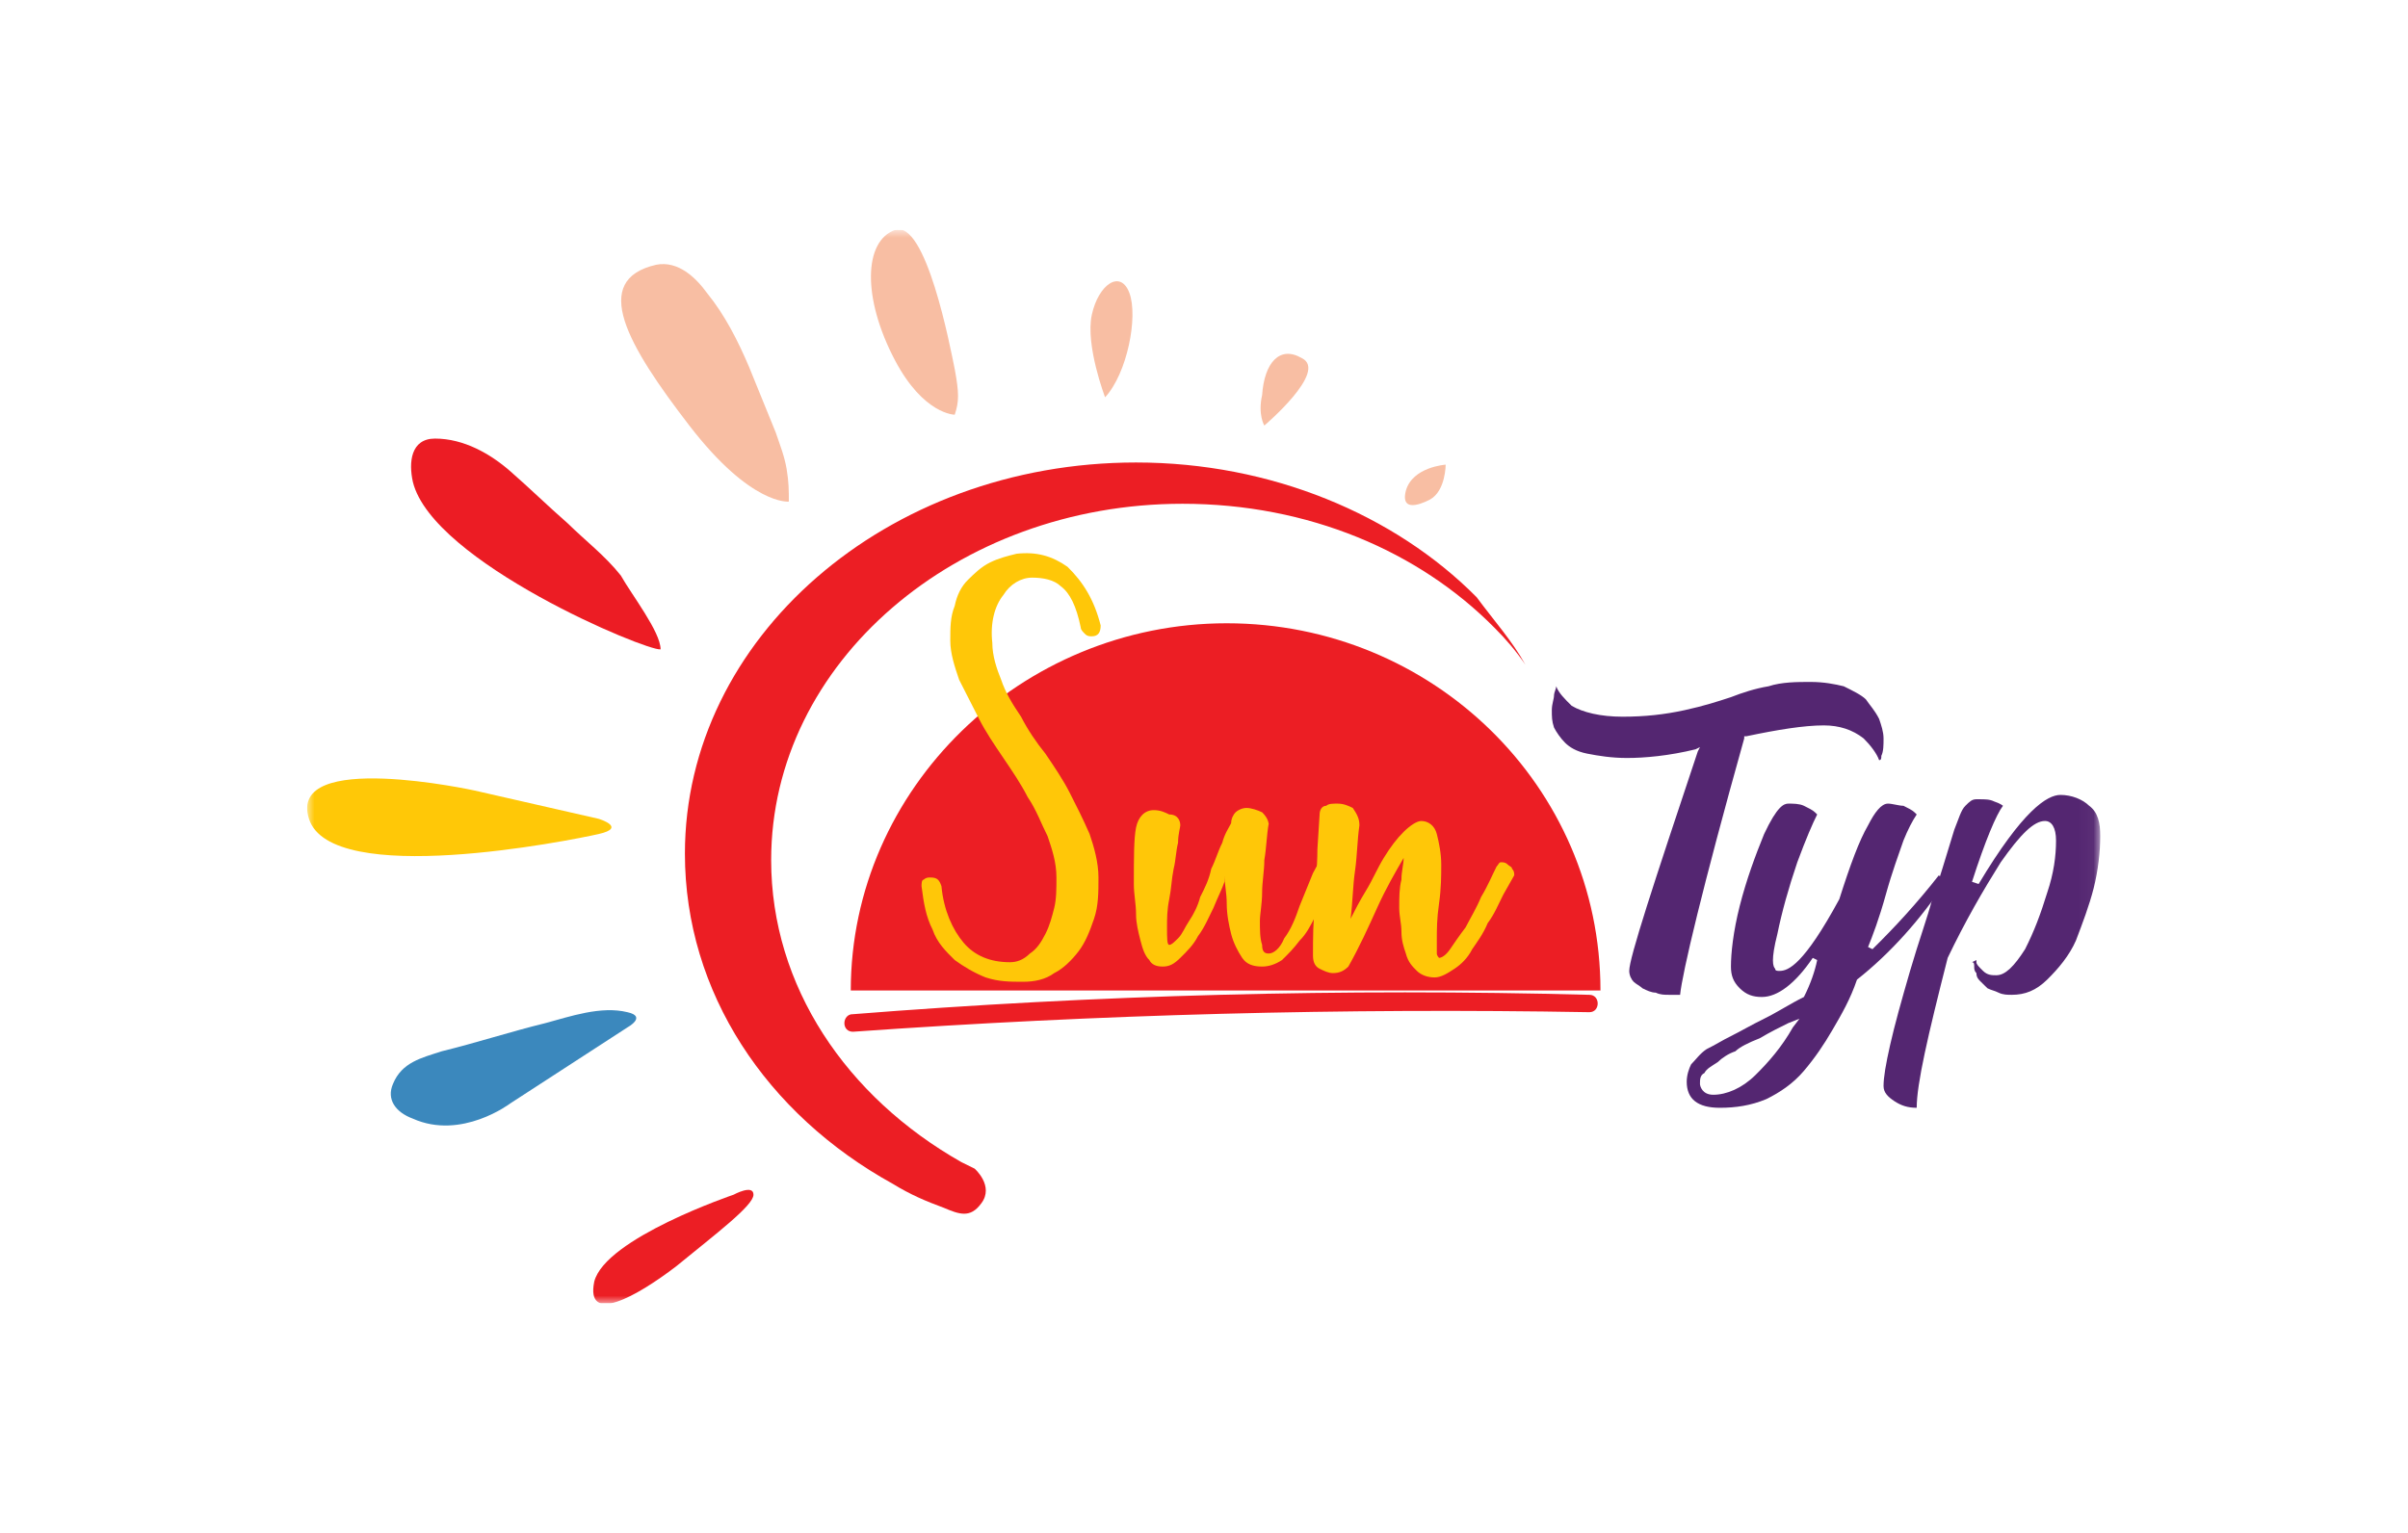 <svg width="157" height="100" viewBox="0 0 157 100" fill="none" xmlns="http://www.w3.org/2000/svg">
<g clip-path="url(#clip0_348_5430)">
<mask id="mask0_348_5430" style="mask-type:luminance" maskUnits="userSpaceOnUse" x="20" y="15" width="117" height="70">
<path d="M136.962 15H20V85H136.962V15Z" fill="white"/>
</mask>
<g mask="url(#mask0_348_5430)">
<path d="M109.541 64.879C109.252 64.879 108.963 64.879 108.82 64.879C108.531 64.879 108.243 64.879 107.954 64.737C107.666 64.737 107.378 64.595 107.089 64.454C106.945 64.312 106.657 64.17 106.512 64.028C106.368 63.887 106.225 63.603 106.225 63.32C106.225 62.47 107.81 57.652 110.694 49.008L110.838 48.725L110.55 48.867C108.82 49.292 107.234 49.433 106.08 49.433C105.071 49.433 104.206 49.292 103.485 49.15C102.764 49.008 102.331 48.725 102.043 48.441C101.754 48.158 101.466 47.733 101.322 47.45C101.178 47.025 101.178 46.741 101.178 46.316C101.178 45.891 101.322 45.608 101.322 45.324C101.322 45.182 101.466 44.899 101.466 44.757C101.61 45.182 102.043 45.608 102.475 46.032C103.196 46.458 104.35 46.741 105.792 46.741C107.234 46.741 108.531 46.599 109.829 46.316C111.127 46.032 111.992 45.749 112.856 45.466C113.578 45.182 114.443 44.899 115.308 44.757C116.173 44.474 117.182 44.474 118.047 44.474C118.913 44.474 119.633 44.616 120.211 44.757C120.787 45.041 121.364 45.324 121.652 45.608C121.94 46.032 122.229 46.316 122.517 46.883C122.662 47.308 122.806 47.733 122.806 48.158C122.806 48.583 122.806 49.008 122.662 49.292C122.662 49.433 122.662 49.575 122.517 49.575C122.373 49.15 121.94 48.583 121.508 48.158C120.787 47.591 119.922 47.308 118.913 47.308C117.615 47.308 115.885 47.591 113.866 48.016H113.722V48.158C110.982 57.935 109.685 63.462 109.541 64.879Z" fill="#542671"/>
<path d="M112.135 72.247C110.693 72.247 109.973 71.68 109.973 70.547C109.973 70.121 110.117 69.696 110.26 69.413C110.549 69.13 110.837 68.704 111.27 68.421C111.847 68.138 112.279 67.854 112.856 67.571C113.433 67.287 114.153 66.862 115.019 66.437C115.884 66.012 116.749 65.445 117.614 65.02C118.046 64.17 118.335 63.32 118.479 62.611L118.191 62.47C117.037 64.17 115.884 65.02 114.875 65.02C114.298 65.02 113.866 64.879 113.433 64.454C113 64.028 112.856 63.603 112.856 63.036C112.856 62.186 113 60.769 113.433 59.069C113.866 57.368 114.442 55.81 115.019 54.393C115.884 52.551 116.317 52.409 116.605 52.409C116.893 52.409 117.326 52.409 117.614 52.551C117.903 52.692 118.191 52.834 118.335 52.976L118.479 53.117C118.191 53.684 117.759 54.676 117.182 56.235C116.605 57.935 116.172 59.494 115.884 60.911C115.451 62.611 115.595 63.036 115.74 63.178C115.74 63.32 115.884 63.32 116.028 63.32C116.605 63.32 117.614 62.895 119.921 58.644C120.643 56.377 121.219 54.818 121.796 53.826C122.228 52.976 122.661 52.409 123.094 52.409C123.381 52.409 123.814 52.551 124.103 52.551C124.391 52.692 124.679 52.834 124.823 52.976L124.968 53.117C124.679 53.543 124.391 54.109 124.103 54.818C123.814 55.668 123.381 56.802 122.949 58.36C122.517 59.919 122.084 61.053 121.796 61.761L122.084 61.903C123.526 60.486 124.968 58.927 126.41 57.085L126.843 57.51C125.256 59.919 123.238 62.186 121.075 63.887C120.643 65.162 120.066 66.154 119.488 67.146C118.912 68.138 118.335 68.988 117.614 69.838C116.893 70.688 116.028 71.255 115.163 71.68C114.153 72.105 113.144 72.247 112.135 72.247ZM116.605 66.721C116.028 67.004 115.451 67.288 114.731 67.713C114.01 67.996 113.433 68.279 113.144 68.563C112.712 68.704 112.279 68.988 111.991 69.271C111.558 69.555 111.27 69.696 111.126 69.98C110.837 70.122 110.837 70.405 110.837 70.688C110.837 70.83 110.982 71.397 111.702 71.397C112.568 71.397 113.577 70.972 114.442 70.122C115.308 69.271 116.173 68.279 116.893 67.004L117.326 66.437L116.605 66.721Z" fill="#542671"/>
<path d="M124.968 72.247C124.392 72.247 123.959 72.105 123.526 71.822C123.094 71.538 122.806 71.255 122.806 70.83C122.806 70.263 122.95 69.413 123.238 68.138C123.526 66.862 123.959 65.303 124.535 63.32C125.112 61.336 125.69 59.777 125.977 58.644C126.41 57.51 126.843 55.951 127.419 54.109C127.708 53.401 127.852 52.834 128.141 52.551C128.428 52.267 128.573 52.125 128.861 52.125H129.006C129.438 52.125 129.726 52.125 130.015 52.267C130.447 52.409 130.592 52.551 130.592 52.551C130.159 53.117 129.438 54.818 128.573 57.51L129.006 57.652C131.889 52.834 133.476 51.842 134.341 51.842C135.061 51.842 135.782 52.125 136.214 52.551C136.792 52.976 136.936 53.684 136.936 54.534C136.936 55.526 136.792 56.801 136.503 57.935C136.214 59.069 135.782 60.202 135.35 61.336C134.917 62.328 134.196 63.178 133.476 63.887C132.754 64.595 132.034 64.879 131.168 64.879C130.88 64.879 130.592 64.879 130.303 64.737C130.015 64.595 129.87 64.595 129.583 64.453C129.438 64.312 129.294 64.17 129.15 64.028C129.005 63.887 128.861 63.745 128.861 63.461C128.717 63.32 128.717 63.178 128.717 63.036C128.717 62.895 128.717 62.753 128.573 62.753L128.861 62.611C128.861 62.611 128.861 62.611 128.861 62.753C128.861 62.895 129.006 63.036 129.294 63.32C129.583 63.603 129.87 63.603 130.159 63.603C130.736 63.603 131.312 63.036 132.034 61.903C132.61 60.769 133.043 59.636 133.476 58.218C133.908 56.943 134.052 55.81 134.052 54.818C134.052 53.968 133.763 53.542 133.331 53.542C132.61 53.542 131.745 54.393 130.447 56.235C129.294 58.077 128.141 60.061 126.987 62.47C125.69 67.571 124.968 70.688 124.968 72.247Z" fill="#542671"/>
<path d="M99.447 43.34C98.871 42.49 98.15 41.64 97.429 40.931C92.526 35.972 85.317 32.854 77.098 32.854C62.391 32.854 50.279 43.198 50.279 56.093C50.279 64.312 55.182 71.538 62.68 75.789C62.968 75.931 63.256 76.073 63.545 76.215C63.545 76.215 64.842 77.348 63.977 78.482C63.256 79.474 62.535 79.19 61.526 78.765C60.373 78.34 59.363 77.915 58.21 77.206C49.991 72.672 44.656 64.737 44.656 55.668C44.656 41.64 57.777 30.162 74.07 30.162C82.866 30.162 90.94 33.563 96.275 38.947C97.429 40.506 98.582 41.781 99.447 43.34Z" fill="#EC1E24"/>
<path d="M47.829 77.915C47.829 77.915 39.466 80.749 38.745 83.583C38.168 86.417 41.484 84.575 44.08 82.591C46.675 80.466 49.126 78.623 49.126 77.915C49.126 77.207 47.829 77.915 47.829 77.915Z" fill="#EC1E24"/>
<path d="M40.907 67.004L33.265 71.964C33.265 71.964 30.093 74.373 26.921 72.956C25.767 72.53 25.191 71.68 25.623 70.688C26.2 69.271 27.497 68.988 28.795 68.563C31.102 67.996 33.265 67.287 35.572 66.721C37.158 66.296 39.177 65.587 40.907 66.012C42.205 66.296 40.907 67.004 40.907 67.004Z" fill="#3B88BD"/>
<path d="M39.033 53.401C39.033 53.401 40.907 53.968 39.033 54.393C37.158 54.818 21.586 57.935 20.144 53.401C18.702 48.867 30.958 51.559 30.958 51.559L39.033 53.401Z" fill="#FFC807"/>
<path d="M43.07 42.348C42.205 42.49 28.219 36.68 26.921 31.437C26.633 30.162 26.777 28.603 28.363 28.603C30.238 28.603 31.968 29.595 33.266 30.729C34.563 31.862 35.717 32.996 37.014 34.13C38.168 35.263 39.465 36.255 40.475 37.531C41.196 38.806 43.07 41.215 43.07 42.348Z" fill="#EC1C24"/>
<path d="M51.432 32.712C51.432 32.712 48.981 32.996 44.944 27.753C40.907 22.51 38.456 18.259 42.781 17.267C44.223 16.984 45.377 18.117 46.097 19.109C47.251 20.526 48.116 22.227 48.837 23.927C49.414 25.344 49.991 26.761 50.567 28.178C50.856 29.028 51.144 29.737 51.288 30.587C51.432 31.437 51.432 32.004 51.432 32.712Z" fill="#F8BEA3"/>
<path d="M62.247 27.045C62.247 27.045 60.228 27.045 58.354 23.502C56.191 19.393 56.335 15.709 58.354 15C60.372 14.291 61.958 22.652 62.247 24.069C62.535 25.628 62.535 26.194 62.247 27.045Z" fill="#F8BEA3"/>
<path d="M72.051 25.911C72.051 25.911 70.753 22.51 71.186 20.526C71.618 18.543 73.06 17.551 73.637 19.109C74.214 20.668 73.493 24.352 72.051 25.911Z" fill="#F8BEA3"/>
<path d="M82.433 27.753C82.433 27.753 82 27.044 82.289 25.769C82.433 23.644 83.442 22.51 84.884 23.36C86.614 24.21 82.433 27.753 82.433 27.753Z" fill="#F8BEA3"/>
<path d="M93.247 32.571C93.247 32.571 91.229 33.705 91.661 32.004C92.094 30.445 94.257 30.304 94.257 30.304C94.257 30.304 94.257 32.004 93.247 32.571Z" fill="#F8BEA3"/>
<path d="M104.349 64.595C104.349 51.275 93.391 40.648 79.981 40.648C66.572 40.648 55.47 51.417 55.47 64.595H104.349Z" fill="#EC1E24"/>
<path d="M71.763 40.789C71.763 41.215 71.619 41.498 71.186 41.498C71.042 41.498 70.898 41.498 70.754 41.356C70.61 41.215 70.465 41.073 70.465 40.931C70.177 39.514 69.745 38.664 69.168 38.239C68.735 37.814 68.014 37.672 67.293 37.672C66.572 37.672 65.851 38.097 65.419 38.806C64.842 39.514 64.554 40.648 64.698 41.923C64.698 42.773 64.986 43.623 65.275 44.332C65.563 45.182 65.996 45.891 66.572 46.741C67.005 47.591 67.582 48.441 68.159 49.15C68.735 50 69.312 50.85 69.745 51.7C70.177 52.551 70.61 53.401 71.042 54.393C71.331 55.243 71.619 56.235 71.619 57.227C71.619 58.218 71.619 59.069 71.331 59.919C71.042 60.769 70.754 61.478 70.321 62.044C69.889 62.611 69.312 63.178 68.735 63.462C68.159 63.886 67.438 64.028 66.717 64.028C65.851 64.028 65.13 64.028 64.265 63.745C63.544 63.462 62.824 63.036 62.247 62.611C61.67 62.044 61.093 61.478 60.805 60.627C60.372 59.777 60.228 58.927 60.084 57.794C60.084 57.652 60.084 57.368 60.228 57.368C60.372 57.227 60.517 57.227 60.661 57.227C61.093 57.227 61.237 57.368 61.382 57.794C61.526 59.352 62.103 60.627 62.824 61.478C63.544 62.328 64.554 62.753 65.851 62.753C66.284 62.753 66.717 62.611 67.149 62.186C67.582 61.903 67.87 61.478 68.159 60.911C68.447 60.344 68.591 59.777 68.735 59.21C68.879 58.644 68.879 57.935 68.879 57.227C68.879 56.235 68.591 55.385 68.303 54.534C67.87 53.684 67.582 52.834 67.005 51.984C66.572 51.133 65.996 50.283 65.419 49.433C64.842 48.583 64.265 47.733 63.833 46.883C63.4 46.032 62.968 45.182 62.535 44.332C62.247 43.482 61.958 42.632 61.958 41.781C61.958 40.931 61.958 40.223 62.247 39.514C62.391 38.806 62.679 38.239 63.112 37.814C63.544 37.389 63.977 36.964 64.554 36.68C65.13 36.397 65.707 36.255 66.284 36.113C67.582 35.972 68.591 36.255 69.6 36.964C70.61 37.955 71.331 39.089 71.763 40.789Z" fill="#FFC708"/>
<path d="M76.954 53.826C76.954 53.968 76.809 54.393 76.809 54.959C76.665 55.526 76.665 56.093 76.521 56.66C76.377 57.368 76.377 57.935 76.233 58.644C76.089 59.352 76.089 59.919 76.089 60.486C76.089 61.194 76.089 61.62 76.233 61.62C76.377 61.62 76.521 61.478 76.809 61.194C77.098 60.911 77.242 60.486 77.53 60.061C77.819 59.636 78.107 59.069 78.251 58.502C78.54 57.935 78.828 57.368 78.972 56.66C79.261 56.093 79.405 55.526 79.693 54.959C79.837 54.393 80.126 53.968 80.27 53.684C80.27 53.401 80.414 53.117 80.558 52.976C80.703 52.834 80.991 52.692 81.279 52.692C81.568 52.692 82 52.834 82.289 52.976C82.577 53.259 82.721 53.543 82.721 53.826V53.684C82.577 54.535 82.577 55.243 82.433 56.093C82.433 56.802 82.289 57.51 82.289 58.219C82.289 58.927 82.144 59.636 82.144 60.061C82.144 60.628 82.144 61.194 82.289 61.62C82.289 62.045 82.433 62.186 82.721 62.186C83.01 62.186 83.442 61.903 83.73 61.194C84.163 60.628 84.451 59.919 84.74 59.069C85.028 58.36 85.317 57.652 85.605 56.943C85.893 56.377 86.182 55.952 86.326 55.952C86.47 55.952 86.614 55.952 86.903 56.093C87.047 56.235 87.191 56.377 87.191 56.518C86.903 57.227 86.758 57.794 86.47 58.219C86.326 58.644 86.037 59.211 85.749 59.777C85.461 60.344 85.172 60.911 84.74 61.336C84.307 61.903 84.019 62.186 83.586 62.611C83.154 62.895 82.721 63.036 82.289 63.036C81.712 63.036 81.279 62.895 80.991 62.47C80.703 62.045 80.414 61.478 80.27 60.911C80.126 60.344 79.982 59.636 79.982 58.927C79.982 58.219 79.837 57.652 79.837 57.085V56.66V57.51C79.693 57.935 79.405 58.502 79.116 59.211C78.828 59.777 78.54 60.486 78.107 61.053C77.819 61.62 77.386 62.045 76.954 62.47C76.521 62.895 76.233 63.036 75.8 63.036C75.368 63.036 75.079 62.895 74.935 62.611C74.647 62.328 74.502 61.903 74.358 61.336C74.214 60.769 74.07 60.203 74.07 59.636C74.07 58.927 73.926 58.36 73.926 57.652C73.926 55.952 73.926 54.676 74.07 53.968C74.214 53.259 74.647 52.834 75.223 52.834C75.656 52.834 75.944 52.976 76.233 53.117C76.809 53.117 76.954 53.543 76.954 53.826Z" fill="#FFC708"/>
<path d="M88.633 53.826C88.489 54.818 88.489 55.81 88.345 56.802C88.201 57.794 88.201 58.785 88.057 59.919C88.345 59.352 88.633 58.785 89.066 58.077C89.499 57.368 89.787 56.66 90.219 55.952C90.652 55.243 91.085 54.676 91.517 54.251C91.95 53.826 92.382 53.543 92.671 53.543C93.103 53.543 93.536 53.826 93.68 54.393C93.824 54.959 93.968 55.668 93.968 56.377C93.968 57.085 93.968 57.935 93.824 58.927C93.68 59.919 93.68 60.628 93.68 61.336C93.68 61.62 93.68 61.903 93.68 62.186C93.68 62.328 93.824 62.47 93.824 62.47C93.968 62.47 94.257 62.328 94.545 61.903C94.833 61.478 95.122 61.053 95.554 60.486C95.843 59.919 96.275 59.211 96.564 58.502C96.996 57.794 97.285 57.085 97.573 56.518C97.717 56.377 97.717 56.235 97.861 56.235C98.006 56.235 98.15 56.235 98.294 56.377C98.438 56.518 98.582 56.518 98.582 56.66C98.727 56.802 98.727 56.943 98.727 57.085L98.006 58.36C97.717 58.927 97.429 59.636 96.996 60.203C96.708 60.911 96.275 61.478 95.987 61.903C95.699 62.47 95.266 62.895 94.833 63.178C94.401 63.462 93.968 63.745 93.536 63.745C93.103 63.745 92.671 63.603 92.382 63.32C92.094 63.036 91.806 62.753 91.661 62.186C91.517 61.761 91.373 61.336 91.373 60.769C91.373 60.203 91.229 59.777 91.229 59.211C91.229 58.502 91.229 57.935 91.373 57.368C91.373 56.802 91.517 56.377 91.517 55.952C90.94 56.943 90.364 57.935 89.787 59.211C89.21 60.486 88.633 61.761 87.912 63.036C87.624 63.32 87.336 63.462 86.903 63.462C86.615 63.462 86.326 63.32 86.038 63.178C85.75 63.036 85.606 62.753 85.606 62.328C85.606 61.194 85.606 60.061 85.75 58.927C85.75 57.794 85.894 56.518 85.894 55.385L86.038 53.117C86.038 52.834 86.182 52.551 86.471 52.551C86.615 52.409 86.903 52.409 87.192 52.409C87.624 52.409 87.912 52.551 88.201 52.692C88.489 53.117 88.633 53.401 88.633 53.826Z" fill="#FFC708"/>
<path d="M55.614 67.287C71.619 66.154 87.623 65.729 103.628 66.012C104.349 66.012 104.349 64.879 103.628 64.879C87.623 64.454 71.475 64.879 55.47 66.154C54.893 66.296 54.893 67.287 55.614 67.287Z" fill="#EC1E24"/>
</g>
</g>
<defs>
<clipPath id="clip0_348_5430">
<rect width="116.962" height="70" fill="white" transform="translate(20 15)"/>
</clipPath>
</defs>
</svg>
